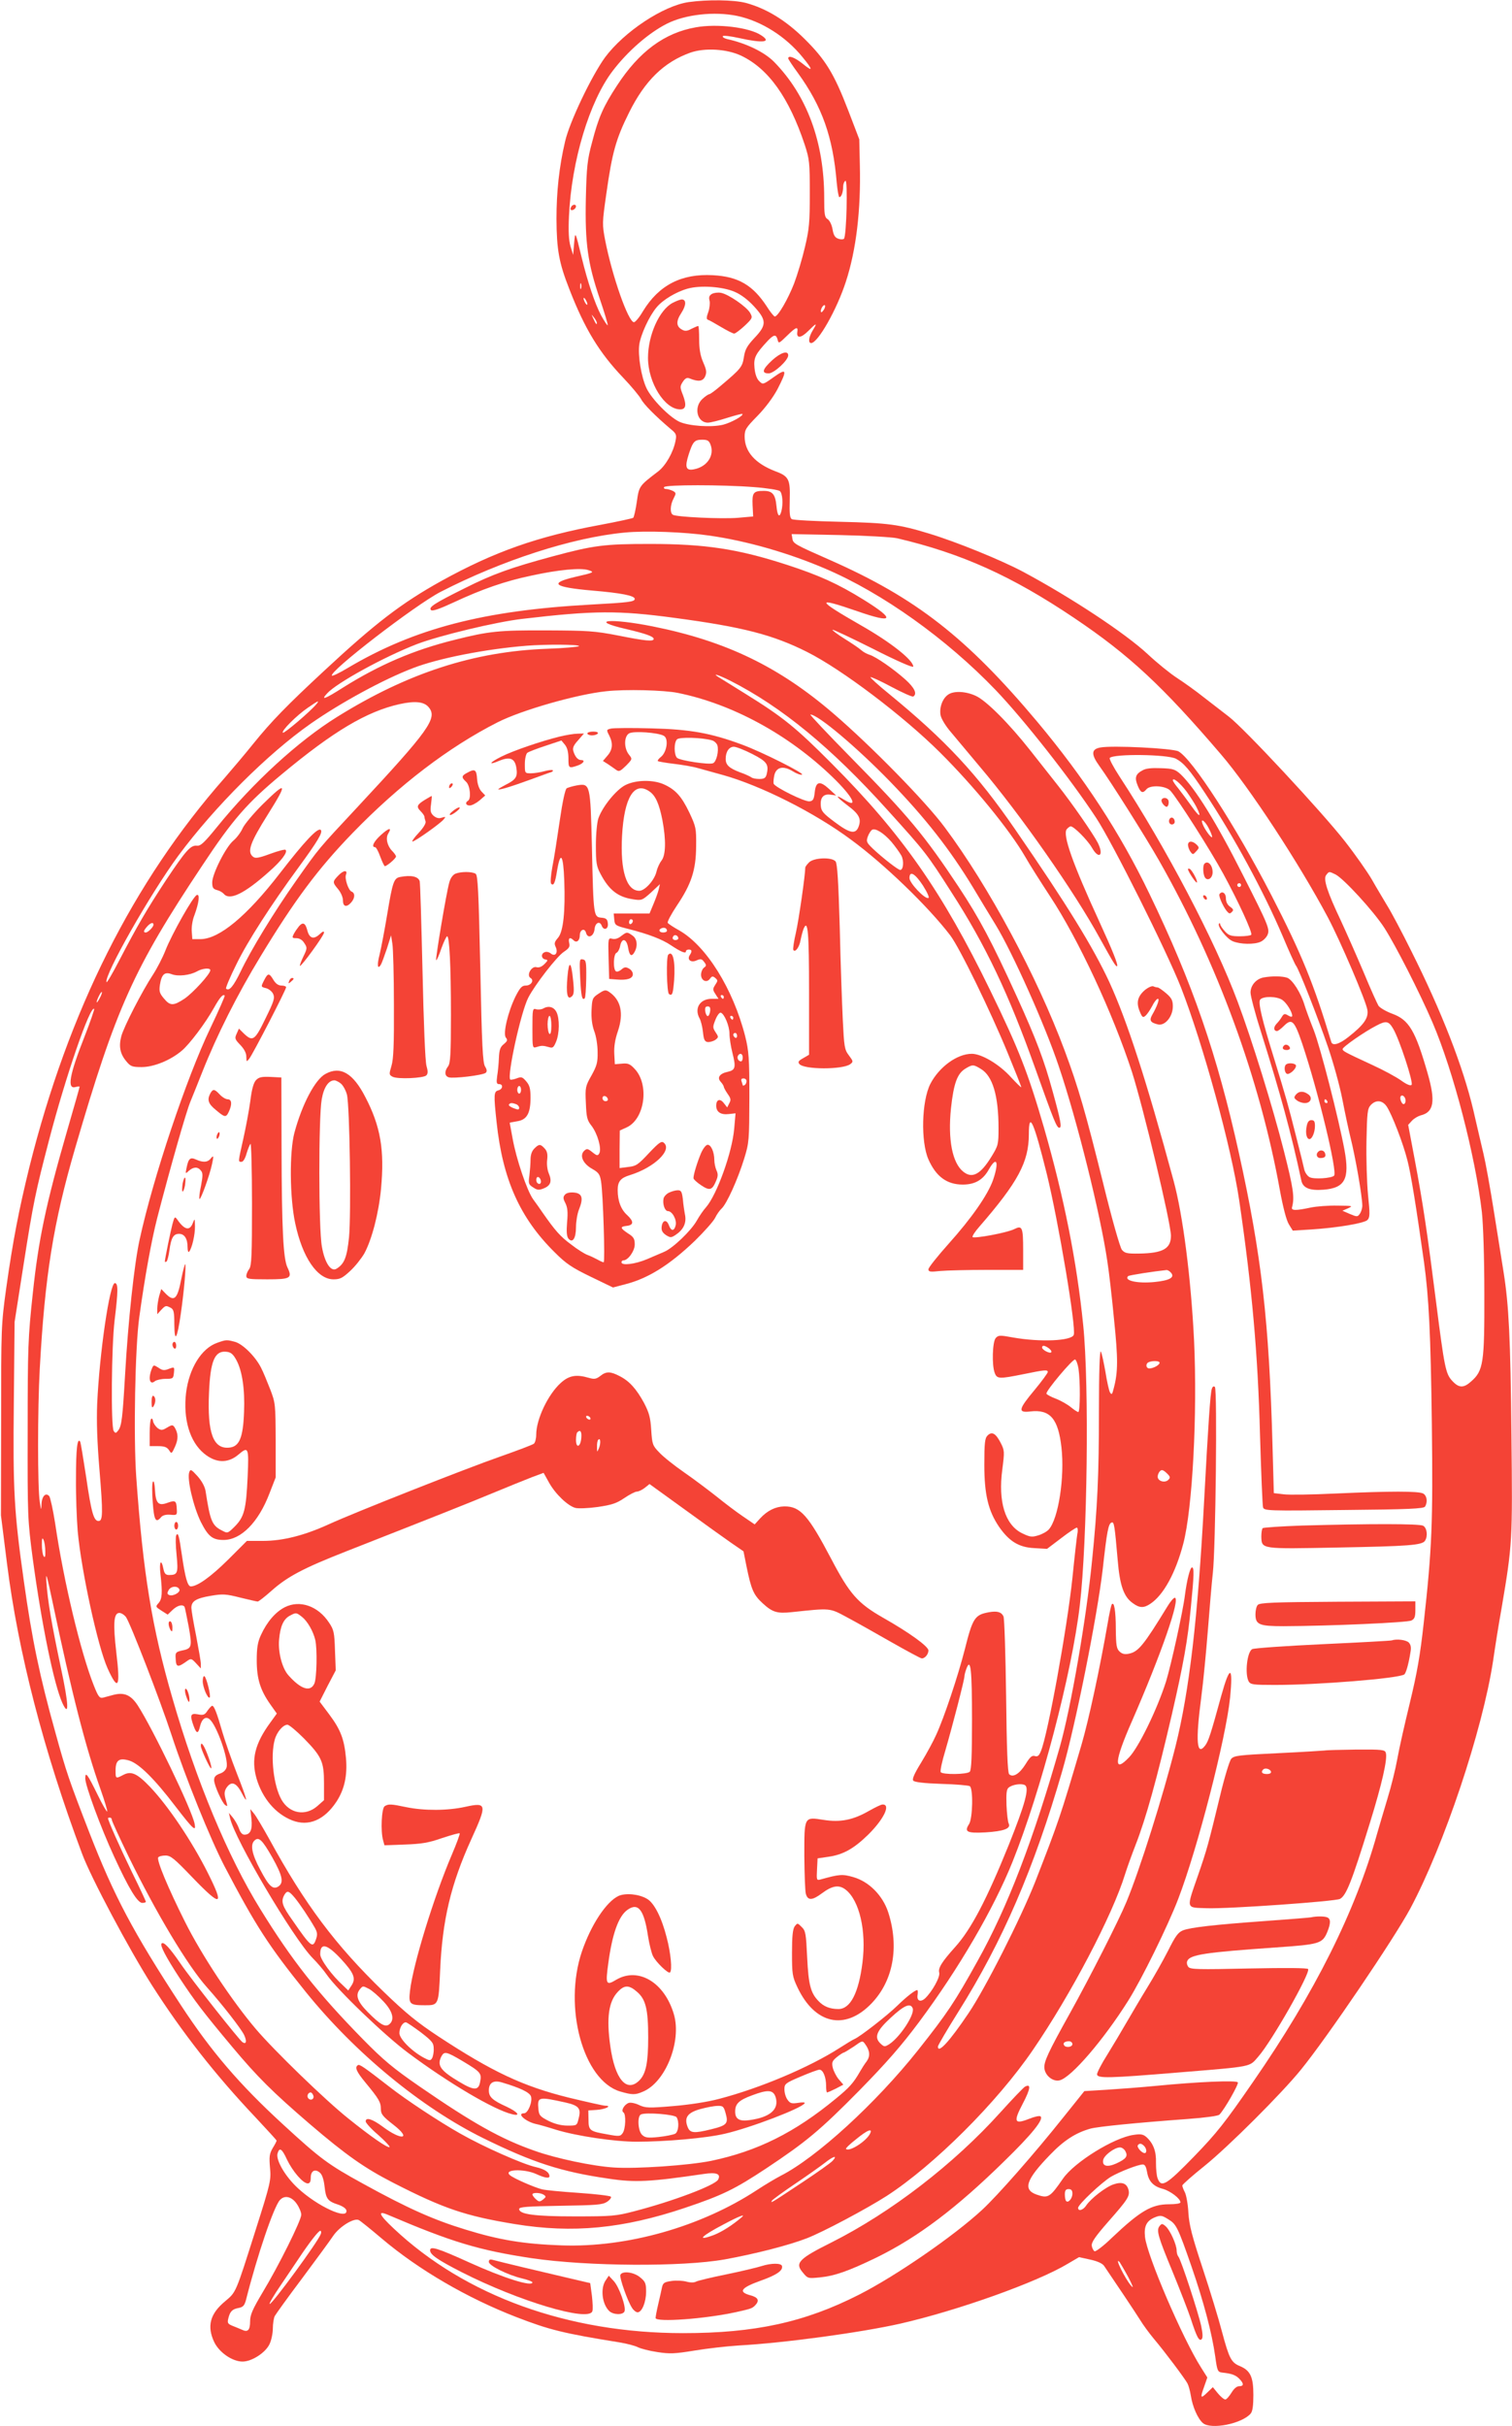 <?xml version="1.0" standalone="no"?>
<!DOCTYPE svg PUBLIC "-//W3C//DTD SVG 20010904//EN"
 "http://www.w3.org/TR/2001/REC-SVG-20010904/DTD/svg10.dtd">
<svg version="1.0" xmlns="http://www.w3.org/2000/svg"
 width="798pt" height="1280pt" viewBox="0 0 798 1280"
 preserveAspectRatio="xMidYMid meet">
<g transform="translate(0,1280) scale(0.1,-0.1)"
fill="#f44336" stroke="none">
<path d="M3635 12789 c-134 -19 -341 -156 -442 -292 -71 -98 -188 -342 -211
-445 -31 -133 -45 -264 -45 -407 1 -163 13 -231 68 -371 82 -211 158 -335 285
-468 43 -45 84 -95 93 -111 14 -28 76 -90 156 -158 30 -24 33 -31 26 -64 -11
-58 -51 -129 -91 -160 -101 -77 -101 -77 -113 -160 -6 -43 -15 -81 -19 -85 -4
-3 -81 -20 -172 -37 -332 -61 -562 -142 -842 -297 -210 -117 -347 -222 -618
-474 -195 -181 -278 -266 -374 -385 -44 -55 -113 -136 -151 -180 -482 -547
-824 -1228 -1030 -2053 -56 -228 -87 -389 -122 -637 -27 -196 -27 -210 -27
-700 l-1 -500 32 -255 c59 -468 193 -988 396 -1530 46 -125 249 -506 368 -693
161 -252 336 -475 548 -699 61 -65 111 -120 111 -122 0 -3 -9 -21 -21 -40 -17
-30 -19 -45 -14 -103 6 -65 4 -78 -74 -323 -109 -344 -104 -332 -163 -382 -80
-66 -97 -132 -57 -216 27 -55 96 -102 149 -102 49 0 122 47 143 93 9 19 17 56
17 82 0 25 5 55 10 65 6 11 70 100 143 197 73 98 148 200 166 227 33 48 107
94 134 83 7 -3 62 -47 122 -98 195 -165 451 -314 712 -415 171 -66 245 -85
544 -133 36 -6 79 -17 95 -25 16 -8 63 -20 104 -26 65 -10 91 -9 195 8 66 11
172 23 235 27 239 13 642 68 851 115 303 69 724 219 886 317 l58 34 59 -13
c37 -8 64 -20 73 -33 58 -85 167 -248 190 -285 15 -25 48 -70 73 -100 59 -70
163 -209 177 -235 6 -11 14 -40 18 -65 9 -58 36 -120 63 -144 42 -37 208 -4
253 50 10 12 14 43 14 98 0 95 -16 129 -71 152 -46 19 -57 41 -94 179 -17 66
-63 217 -102 335 -57 172 -72 231 -76 295 -2 44 -11 92 -18 107 -8 15 -14 31
-14 37 0 5 53 52 118 104 124 100 406 381 508 507 140 172 492 692 577 850
179 335 381 940 437 1306 11 77 31 202 45 279 57 337 58 353 52 912 -5 516
-14 687 -41 858 -8 50 -31 194 -51 320 -20 127 -45 264 -55 305 -10 41 -34
146 -54 232 -54 229 -167 520 -328 841 -49 99 -107 208 -128 241 -20 34 -57
95 -80 136 -24 41 -87 131 -141 200 -121 155 -534 599 -615 660 -32 25 -92 71
-132 102 -40 32 -103 77 -140 101 -37 24 -106 80 -154 125 -119 111 -406 300
-658 435 -114 61 -352 158 -494 201 -160 49 -218 57 -472 63 -133 3 -248 9
-255 14 -11 6 -13 31 -11 102 3 108 -4 124 -77 151 -106 41 -161 103 -161 183
0 36 7 47 68 109 41 42 82 97 105 140 53 103 50 114 -20 64 -56 -40 -57 -40
-76 -21 -13 12 -22 38 -25 70 -5 54 4 72 71 144 32 33 43 34 51 5 5 -22 7 -21
49 20 48 47 60 52 55 20 -5 -35 20 -32 58 6 44 44 49 45 24 4 -22 -36 -26 -68
-9 -68 35 0 135 175 183 323 55 168 80 380 74 617 l-3 135 -57 149 c-76 198
-121 271 -232 381 -100 99 -203 161 -311 190 -64 16 -200 18 -300 4z m256 -73
c127 -27 256 -108 345 -218 56 -68 56 -80 0 -34 -41 33 -76 46 -76 28 0 -4 23
-39 51 -77 128 -177 185 -338 205 -578 4 -42 10 -77 14 -77 11 0 20 27 20 55
0 13 5 27 12 31 13 8 6 -293 -8 -306 -5 -4 -19 -4 -31 1 -17 6 -24 20 -29 49
-4 24 -15 46 -25 53 -17 10 -19 25 -19 112 0 296 -91 541 -264 718 -51 52
-148 99 -249 121 -15 4 -25 10 -22 15 2 5 42 0 87 -10 126 -28 173 -22 115 15
-63 42 -232 62 -344 42 -166 -29 -300 -128 -417 -308 -72 -110 -97 -167 -131
-298 -25 -93 -29 -127 -33 -297 -5 -238 10 -343 74 -531 25 -74 44 -136 41
-138 -2 -2 -18 22 -35 53 -32 61 -69 170 -101 300 -36 148 -35 145 -41 78 l-5
-60 -14 45 c-9 32 -12 79 -8 160 13 290 108 605 230 765 79 104 189 200 285
249 98 50 252 67 373 42z m21 -210 c143 -68 252 -220 335 -469 25 -77 27 -93
27 -257 0 -154 -3 -188 -26 -285 -14 -60 -40 -146 -57 -191 -32 -82 -85 -174
-102 -174 -4 0 -24 24 -42 53 -74 113 -151 158 -285 165 -165 9 -284 -52 -368
-189 -19 -33 -41 -59 -48 -59 -30 0 -115 243 -152 432 -16 84 -16 91 6 245 31
220 51 290 120 429 84 169 184 266 323 316 76 27 193 20 269 -16z m-845 -1228
c-3 -7 -5 -2 -5 12 0 14 2 19 5 13 2 -7 2 -19 0 -25z m811 -18 c33 -14 70 -42
102 -77 67 -73 67 -98 1 -167 -39 -42 -49 -61 -55 -101 -8 -51 -16 -61 -124
-152 -28 -24 -54 -43 -59 -43 -4 0 -21 -11 -36 -25 -47 -44 -28 -125 29 -125
13 0 58 11 101 25 42 13 79 23 81 21 8 -9 -59 -46 -102 -57 -62 -15 -181 -7
-231 16 -54 26 -146 120 -173 177 -28 60 -46 173 -38 230 8 54 53 151 91 196
33 40 103 82 164 99 67 19 185 11 249 -17z m-778 -65 c0 -5 -5 -3 -10 5 -5 8
-10 20 -10 25 0 6 5 3 10 -5 5 -8 10 -19 10 -25z m1250 -26 c-7 -11 -14 -19
-16 -16 -7 7 7 37 17 37 6 0 5 -9 -1 -21z m-1200 -73 c0 -12 -5 -7 -19 24 -11
24 -11 24 3 6 9 -11 16 -24 16 -30z m600 -642 c22 -57 -18 -117 -87 -130 -43
-9 -50 11 -28 79 22 68 31 77 71 77 28 0 36 -5 44 -26z m229 -224 c68 -5 130
-15 137 -21 14 -12 18 -67 8 -106 -10 -38 -21 -26 -26 27 -6 62 -21 80 -67 80
-55 0 -62 -9 -59 -76 l3 -59 -80 -7 c-86 -7 -324 4 -344 16 -16 10 -14 52 4
86 14 27 14 30 -4 40 -11 5 -27 10 -36 10 -9 0 -13 5 -10 10 8 13 308 13 474
0z m-234 -256 c197 -28 419 -92 612 -175 300 -128 638 -369 898 -640 149 -156
394 -467 530 -674 87 -132 371 -700 448 -895 116 -298 266 -843 307 -1122 68
-463 99 -815 110 -1238 6 -201 13 -373 16 -383 6 -18 22 -19 426 -14 343 3
422 7 429 18 15 24 10 58 -10 69 -25 13 -172 13 -461 0 -124 -6 -248 -8 -276
-4 l-51 6 -7 251 c-18 658 -58 1004 -177 1542 -115 520 -245 898 -473 1370
-156 324 -345 612 -590 905 -374 446 -642 655 -1095 855 -186 82 -196 87 -199
114 l-4 23 254 -5 c139 -3 276 -11 303 -17 341 -80 605 -199 935 -421 290
-195 465 -358 773 -718 150 -174 414 -577 565 -861 65 -122 203 -444 209 -490
6 -42 -20 -78 -100 -141 -49 -39 -85 -49 -91 -26 -92 306 -156 463 -315 772
-190 368 -420 723 -492 761 -33 16 -348 32 -412 20 -48 -9 -49 -36 -5 -97 59
-81 243 -373 315 -499 308 -541 532 -1152 638 -1740 17 -92 34 -157 47 -179
l21 -34 96 6 c140 9 281 33 298 50 13 13 14 31 3 134 -6 65 -10 193 -8 284 3
147 5 169 22 188 27 29 61 27 84 -6 28 -41 89 -199 111 -289 18 -71 45 -238
86 -529 26 -186 36 -378 42 -862 6 -518 1 -652 -43 -1047 -19 -172 -35 -263
-73 -420 -27 -111 -57 -243 -66 -295 -9 -51 -32 -145 -52 -210 -19 -64 -44
-147 -55 -186 -114 -409 -328 -838 -655 -1310 -149 -216 -191 -269 -311 -393
-146 -150 -173 -167 -192 -116 -6 14 -9 51 -9 83 2 60 -14 102 -50 135 -17 15
-30 18 -68 12 -103 -14 -313 -144 -373 -231 -69 -100 -78 -105 -139 -84 -74
26 -56 79 71 210 73 76 135 116 213 138 41 11 242 31 515 51 93 7 160 16 166
23 27 28 103 161 97 170 -7 12 -213 3 -428 -18 -82 -8 -202 -17 -266 -21
l-116 -7 -109 -136 c-156 -196 -350 -416 -430 -490 -150 -139 -457 -350 -650
-448 -287 -146 -550 -203 -929 -203 -606 0 -1149 196 -1527 552 -78 73 -88 97
-30 72 338 -144 480 -187 761 -229 295 -43 791 -46 1016 -6 165 30 339 75 432
111 84 32 317 156 423 224 250 162 584 495 772 771 200 292 420 711 486 927
11 35 36 104 55 153 55 140 113 350 192 690 61 265 84 394 100 564 17 172 18
211 6 211 -10 0 -27 -67 -37 -145 -10 -84 -74 -373 -100 -457 -46 -145 -144
-347 -195 -400 -83 -87 -78 -21 14 188 156 357 259 654 227 654 -6 0 -24 -21
-40 -48 -123 -201 -152 -237 -201 -247 -22 -5 -36 -2 -50 11 -16 15 -19 32
-20 118 0 98 -9 150 -22 130 -3 -6 -13 -50 -21 -99 -42 -242 -101 -514 -138
-640 -111 -378 -121 -407 -245 -725 -77 -194 -262 -560 -352 -693 -99 -147
-161 -215 -161 -175 0 6 48 88 107 182 234 372 401 759 549 1271 70 241 185
817 214 1066 22 200 30 241 47 246 13 5 16 -15 32 -199 11 -133 32 -193 79
-226 36 -27 59 -27 93 -4 70 46 134 164 174 317 49 186 75 686 57 1072 -16
328 -59 663 -108 843 -144 532 -246 845 -339 1048 -85 183 -221 405 -498 807
-201 292 -365 468 -665 714 -57 46 -100 86 -98 88 3 3 53 -20 111 -51 58 -31
110 -54 115 -51 22 14 7 46 -42 90 -64 57 -154 119 -188 130 -14 4 -34 15 -45
25 -11 10 -51 37 -88 60 -37 23 -66 45 -63 47 2 3 99 -43 215 -101 124 -63
211 -101 211 -93 0 34 -120 129 -275 217 -239 137 -243 152 -20 75 192 -67
204 -45 31 62 -134 83 -234 128 -403 183 -259 84 -431 110 -723 110 -240 0
-296 -7 -515 -66 -218 -59 -314 -93 -461 -167 -161 -80 -194 -101 -179 -116 7
-7 45 6 118 40 152 71 273 113 412 142 142 31 258 42 300 29 35 -11 31 -13
-70 -36 -140 -33 -114 -54 91 -72 154 -13 224 -27 224 -44 0 -15 -30 -19 -233
-30 -565 -31 -930 -126 -1281 -334 -43 -26 -81 -44 -84 -41 -20 19 438 372
573 442 323 166 695 287 972 313 111 11 317 3 448 -16z m-185 -434 c360 -48
519 -89 700 -180 183 -92 507 -337 701 -530 179 -178 367 -408 449 -549 23
-41 83 -135 132 -210 150 -227 332 -619 432 -926 60 -188 206 -798 206 -865 0
-68 -42 -92 -167 -94 -65 -1 -77 2 -92 20 -10 13 -52 160 -99 352 -93 374
-130 503 -203 699 -146 392 -400 866 -633 1178 -98 133 -389 430 -586 599
-289 249 -570 384 -955 461 -226 45 -344 33 -140 -14 102 -24 145 -39 145 -52
0 -15 -43 -11 -188 18 -124 24 -160 26 -377 27 -251 1 -304 -4 -486 -50 -215
-53 -398 -132 -589 -252 -96 -61 -119 -69 -84 -31 49 55 302 194 473 260 117
45 419 118 560 134 376 44 504 45 801 5z m-504 -149 c-3 -4 -79 -11 -168 -14
-386 -14 -735 -127 -1108 -359 -206 -128 -443 -345 -636 -583 -65 -80 -85 -99
-104 -97 -34 4 -59 -25 -164 -182 -101 -154 -149 -236 -247 -424 -35 -68 -65
-119 -67 -114 -12 38 231 466 379 667 193 260 472 538 699 697 159 111 385
234 540 293 134 52 385 101 600 118 97 8 281 7 276 -2z m797 -182 c272 -138
534 -353 833 -685 198 -219 206 -229 335 -431 181 -280 302 -536 442 -928 102
-286 114 -315 128 -315 14 0 8 35 -36 194 -44 161 -86 273 -188 497 -133 292
-198 414 -307 579 -181 273 -266 375 -569 683 -123 125 -219 227 -214 227 40
0 243 -171 420 -353 187 -193 317 -359 440 -562 33 -55 86 -143 118 -195 88
-144 261 -530 333 -746 97 -286 220 -782 256 -1027 9 -56 25 -196 36 -312 21
-205 21 -274 -2 -360 -8 -33 -11 -36 -20 -21 -5 9 -16 58 -24 109 -9 50 -19
98 -24 106 -6 10 -10 -110 -10 -314 0 -337 -8 -510 -36 -785 -30 -308 -112
-780 -170 -985 -139 -489 -276 -848 -435 -1132 -120 -216 -157 -272 -313 -469
-224 -282 -537 -568 -726 -664 -25 -13 -81 -46 -125 -75 -296 -194 -685 -304
-1030 -292 -200 7 -329 28 -510 84 -167 51 -304 112 -538 241 -186 102 -226
132 -423 313 -232 213 -379 385 -539 629 -253 387 -353 576 -483 910 -108 279
-121 316 -180 530 -82 293 -124 495 -166 797 -52 367 -58 482 -53 943 l4 425
47 300 c52 332 63 384 135 660 86 331 217 712 238 692 2 -3 -20 -67 -50 -144
-81 -205 -95 -283 -47 -268 11 3 20 4 20 1 0 -4 -30 -109 -66 -233 -111 -384
-151 -573 -181 -858 -25 -231 -27 -286 -27 -720 -1 -461 0 -474 27 -680 47
-346 111 -659 156 -760 37 -80 34 -8 -8 187 -50 237 -69 351 -76 448 -4 63 1
46 34 -110 100 -476 174 -763 251 -979 22 -62 38 -116 36 -119 -3 -2 -26 37
-51 89 -53 108 -65 125 -65 86 0 -38 81 -258 152 -412 78 -170 124 -245 149
-245 10 0 19 3 19 6 0 3 -33 74 -74 157 -62 128 -126 271 -126 284 0 2 5 3 10
3 6 0 10 -5 10 -11 0 -7 40 -93 88 -193 145 -297 312 -577 414 -691 83 -93
179 -217 196 -251 16 -34 12 -52 -8 -39 -17 11 -268 328 -328 416 -57 83 -88
116 -99 105 -10 -9 21 -69 94 -181 81 -123 125 -181 279 -365 133 -159 214
-239 407 -405 194 -166 291 -234 443 -312 266 -136 380 -175 644 -218 302 -49
568 -24 895 86 199 67 264 99 430 209 209 139 282 199 491 411 143 146 221
235 315 361 209 281 392 594 493 845 150 374 313 995 355 1353 40 340 50 1163
18 1478 -34 337 -101 673 -207 1042 -84 289 -132 413 -284 725 -253 520 -466
825 -836 1196 -190 191 -257 245 -455 368 -71 44 -137 85 -145 90 -34 22 5 9
63 -20z m-275 -65 c286 -58 583 -219 815 -443 107 -103 142 -170 63 -121 -54
33 -43 16 19 -31 60 -45 72 -70 56 -112 -16 -40 -46 -34 -126 26 -59 44 -71
57 -73 85 -4 44 14 65 52 59 l29 -4 -37 34 c-49 45 -70 41 -76 -17 -4 -37 -9
-46 -27 -48 -25 -4 -182 74 -190 93 -2 7 0 28 4 46 11 43 48 50 98 19 19 -12
41 -20 48 -17 16 5 -210 119 -316 158 -164 61 -274 81 -479 86 -103 3 -199 2
-213 -1 -25 -6 -25 -7 -10 -36 21 -41 19 -75 -9 -107 l-24 -28 27 -17 c14 -10
34 -23 43 -30 15 -11 22 -7 52 22 34 35 34 35 15 59 -27 34 -26 97 2 112 25
13 151 4 182 -13 27 -14 17 -85 -14 -111 -12 -9 -20 -20 -17 -23 3 -2 41 -9
84 -14 44 -5 102 -15 129 -23 28 -8 86 -24 130 -36 201 -56 485 -199 676 -341
175 -128 408 -353 524 -505 49 -64 212 -398 304 -622 39 -95 71 -175 71 -179
0 -4 -24 20 -54 52 -61 68 -155 124 -207 124 -78 0 -173 -70 -219 -159 -46
-91 -51 -305 -10 -398 40 -91 98 -133 181 -133 64 0 107 24 138 80 42 74 55
40 22 -56 -28 -79 -113 -201 -235 -337 -58 -65 -106 -125 -106 -134 0 -13 9
-15 61 -9 34 3 147 6 250 6 l189 0 0 103 c0 123 -5 133 -47 112 -37 -19 -210
-51 -220 -42 -3 4 12 28 35 54 205 236 262 342 262 489 0 125 26 67 95 -211
61 -249 156 -812 142 -848 -12 -32 -177 -39 -319 -14 -71 13 -79 13 -93 -3
-17 -19 -21 -143 -5 -184 12 -32 24 -32 153 -6 112 23 127 24 127 11 0 -5 -31
-48 -70 -95 -86 -103 -89 -121 -22 -113 104 12 147 -38 164 -189 18 -157 -16
-378 -67 -434 -10 -11 -35 -25 -56 -31 -33 -10 -43 -9 -86 12 -88 44 -126 166
-103 336 12 95 12 100 -9 141 -26 50 -46 61 -69 38 -14 -14 -17 -39 -17 -154
0 -158 21 -244 78 -328 53 -76 104 -108 185 -112 l68 -4 74 56 c40 31 78 56
83 56 5 0 7 -15 3 -32 -3 -18 -15 -123 -26 -233 -28 -266 -130 -827 -166 -913
-10 -26 -18 -32 -33 -27 -15 4 -25 -5 -49 -44 -32 -51 -66 -71 -86 -52 -8 9
-13 131 -16 414 -3 221 -9 410 -14 419 -11 23 -33 29 -75 22 -77 -14 -87 -29
-130 -200 -35 -137 -108 -356 -150 -447 -15 -34 -51 -100 -79 -146 -37 -60
-49 -88 -42 -96 7 -8 57 -14 148 -17 76 -2 143 -8 150 -12 19 -11 16 -171 -4
-201 -26 -40 -11 -48 86 -43 97 6 136 20 124 46 -5 9 -10 53 -12 98 -2 60 0
83 11 92 20 17 69 24 87 13 23 -16 0 -100 -86 -315 -116 -287 -198 -445 -284
-540 -69 -77 -90 -110 -83 -134 6 -23 -39 -103 -76 -137 -25 -21 -44 -10 -38
21 2 13 1 24 -2 24 -12 0 -58 -36 -106 -83 -53 -52 -199 -165 -225 -175 -8 -3
-44 -25 -80 -48 -159 -102 -420 -212 -635 -268 -59 -16 -158 -31 -242 -38
-130 -11 -146 -10 -179 5 -20 10 -45 15 -55 12 -24 -8 -43 -41 -29 -50 15 -9
12 -88 -4 -110 -12 -17 -18 -18 -82 -6 -92 16 -98 20 -98 78 l-1 48 45 3 c45
3 83 22 44 22 -10 0 -98 20 -194 43 -241 60 -402 136 -687 323 -112 74 -172
123 -289 236 -254 246 -414 459 -603 805 -34 61 -70 122 -81 135 l-19 23 6
-52 c6 -57 -6 -83 -37 -83 -12 0 -22 12 -29 33 -6 17 -21 43 -32 57 l-21 25 6
-27 c24 -111 333 -634 436 -739 25 -25 58 -64 74 -87 54 -79 309 -324 431
-414 212 -158 452 -300 548 -323 48 -12 30 12 -30 40 -73 33 -93 51 -93 85 0
41 24 56 68 43 95 -28 146 -52 154 -73 10 -27 -15 -90 -36 -90 -41 0 7 -43 60
-56 16 -3 65 -17 109 -31 108 -33 309 -63 425 -63 152 0 368 19 465 42 135 31
405 134 422 161 3 5 -12 6 -35 2 -34 -5 -42 -3 -56 17 -9 12 -16 36 -16 54 0
29 4 33 84 67 47 20 92 37 101 37 19 0 35 -39 35 -86 0 -19 2 -34 5 -34 3 0
24 9 46 20 l40 21 -25 29 c-13 16 -27 44 -31 61 -6 27 -3 35 21 55 16 13 32
23 36 24 4 0 28 15 54 32 45 32 46 33 60 13 25 -34 28 -63 8 -91 -11 -14 -26
-38 -34 -52 -36 -63 -57 -86 -129 -145 -217 -179 -414 -277 -658 -328 -119
-24 -396 -43 -514 -35 -111 7 -305 48 -417 88 -177 62 -324 144 -607 339 -142
98 -192 140 -301 251 -238 243 -373 414 -540 685 -171 276 -338 676 -464 1113
-108 372 -155 660 -191 1168 -15 212 -6 686 16 842 29 211 64 404 95 525 68
262 152 558 175 613 13 31 41 102 63 157 77 194 184 407 307 609 180 297 304
463 485 650 247 255 508 454 766 585 126 64 419 148 574 164 99 11 306 6 378
-9z m-1908 -59 c-31 -38 -171 -157 -177 -151 -10 9 73 92 132 132 55 38 63 41
45 19z m593 -17 c47 -57 2 -120 -378 -528 -209 -224 -199 -212 -321 -385 -118
-167 -241 -369 -295 -483 -37 -76 -60 -104 -76 -88 -3 3 21 61 55 129 59 121
182 312 328 511 101 138 129 185 117 197 -15 15 -85 -59 -217 -230 -174 -225
-318 -344 -416 -346 l-45 0 -3 41 c-2 22 4 61 14 85 24 65 30 113 13 107 -19
-6 -132 -206 -166 -293 -15 -38 -45 -96 -66 -128 -56 -85 -154 -275 -167 -325
-14 -54 -6 -93 27 -132 22 -27 31 -30 81 -30 64 0 152 36 211 86 41 34 126
147 170 226 32 57 48 75 57 65 2 -2 -32 -80 -76 -172 -126 -263 -302 -788
-373 -1115 -28 -125 -61 -432 -77 -715 -13 -225 -18 -269 -36 -292 -12 -16
-15 -16 -24 -3 -15 23 -12 445 5 585 19 155 19 195 1 195 -27 0 -81 -369 -93
-635 -4 -97 0 -205 12 -350 19 -230 18 -270 -5 -270 -25 0 -38 44 -65 230 -15
98 -29 184 -32 189 -15 23 -22 -40 -22 -194 -1 -91 4 -216 9 -278 19 -209 106
-610 158 -725 56 -123 68 -101 46 83 -18 155 -14 210 16 210 10 0 26 -10 35
-22 24 -35 180 -438 240 -621 75 -229 205 -549 279 -692 166 -317 235 -423
430 -665 261 -323 610 -610 936 -771 262 -129 413 -178 663 -214 138 -21 217
-17 502 25 67 10 91 0 75 -30 -16 -30 -238 -114 -443 -167 -95 -25 -117 -27
-312 -27 -214 0 -295 11 -295 39 0 11 41 14 218 17 191 3 221 5 246 21 16 11
24 23 20 27 -5 5 -81 14 -169 20 -88 6 -176 14 -195 19 -40 10 -148 57 -168
74 -38 31 71 36 137 7 45 -21 71 -25 71 -12 -1 21 -24 37 -72 48 -68 15 -276
107 -399 177 -110 62 -286 178 -374 247 -133 103 -157 120 -166 114 -18 -11
-8 -34 39 -91 71 -86 82 -104 82 -139 0 -28 9 -40 67 -85 98 -76 43 -85 -58
-9 -54 40 -89 51 -89 27 0 -7 29 -40 66 -71 36 -32 63 -61 60 -64 -8 -8 -99
55 -217 150 -123 98 -392 359 -489 473 -128 151 -286 390 -374 566 -90 180
-150 324 -141 339 4 6 21 10 38 10 28 0 46 -15 142 -115 154 -160 171 -154 81
25 -83 165 -207 350 -304 452 -68 71 -99 85 -140 64 -42 -22 -42 -21 -42 23 0
54 19 68 72 52 52 -16 133 -96 245 -243 94 -122 109 -135 100 -90 -15 75 -221
502 -300 624 -36 55 -71 70 -127 56 -19 -5 -44 -12 -56 -15 -18 -4 -25 4 -48
62 -69 172 -160 551 -205 858 -11 70 -25 134 -31 143 -19 22 -40 -1 -41 -45
-2 -32 -2 -31 -9 14 -12 73 -12 492 0 705 27 488 71 765 186 1160 217 744 308
947 670 1491 162 245 238 332 420 483 274 228 449 332 623 371 82 18 130 13
154 -17z m1494 -174 c12 -3 25 -15 29 -26 9 -30 -5 -88 -23 -95 -22 -9 -172
14 -189 28 -17 14 -18 81 -1 98 12 13 131 10 184 -5z m213 -72 c78 -40 89 -55
76 -108 -5 -19 -13 -24 -39 -24 -18 0 -37 4 -42 9 -6 4 -32 17 -59 26 -58 22
-76 39 -76 71 0 38 18 64 43 64 12 0 56 -17 97 -38z m2236 -25 c41 -22 72 -57
151 -177 155 -233 313 -525 413 -760 33 -79 65 -149 70 -155 15 -18 115 -272
168 -427 28 -81 63 -207 77 -280 14 -73 33 -160 41 -193 28 -111 63 -313 64
-366 0 -14 -6 -33 -13 -43 -12 -17 -15 -17 -53 -1 l-39 17 30 13 c28 13 24 13
-56 14 -48 1 -111 -4 -140 -10 -80 -17 -105 -17 -100 1 14 52 8 97 -43 298
-59 232 -168 584 -244 787 -120 322 -378 813 -624 1189 -32 49 -55 93 -51 97
23 23 304 19 349 -4z m-1501 -439 c20 -24 43 -56 52 -72 15 -28 11 -76 -6 -76
-11 0 -92 63 -144 112 -34 33 -36 38 -27 64 6 16 16 32 23 36 17 10 61 -17
102 -64z m2344 -172 c44 -23 200 -193 257 -281 59 -92 185 -338 255 -501 110
-257 225 -701 260 -999 7 -66 13 -239 13 -430 1 -368 -5 -407 -70 -464 -40
-36 -65 -35 -101 5 -33 36 -40 71 -83 409 -47 371 -69 521 -114 760 l-34 180
20 22 c11 12 32 24 46 28 70 17 79 74 37 221 -65 227 -99 283 -186 315 -33 12
-67 32 -74 43 -7 12 -43 91 -78 176 -36 85 -90 207 -120 272 -73 154 -95 222
-77 242 15 19 14 19 49 2z m-2178 -58 c24 -38 35 -64 29 -66 -19 -7 -100 79
-100 105 0 41 29 25 71 -39z m-4061 -207 c0 -12 -29 -41 -41 -41 -14 0 -11 11
8 32 17 19 33 24 33 9z m300 -240 c0 -20 -92 -120 -136 -150 -59 -39 -76 -39
-109 1 -23 27 -26 38 -21 72 9 56 25 70 62 56 33 -13 97 -6 134 15 28 16 70
20 70 6z m-584 -148 c-8 -15 -15 -25 -16 -21 0 12 23 58 27 54 3 -2 -2 -17
-11 -33z m6827 -161 c33 -56 108 -285 97 -296 -6 -6 -26 2 -55 23 -25 18 -93
55 -152 82 -149 69 -156 73 -157 84 0 11 116 92 179 124 51 27 64 24 88 -17z
m-2176 -212 c62 -37 93 -141 93 -313 0 -85 -2 -92 -37 -149 -58 -95 -102 -118
-149 -80 -58 46 -82 170 -65 334 14 131 33 183 75 209 39 24 44 23 83 -1z
m2239 -155 c8 -21 -6 -41 -17 -24 -12 19 -11 39 1 39 6 0 13 -7 16 -15z
m-1235 -921 c20 -24 -8 -40 -87 -48 -90 -9 -164 7 -140 31 4 5 142 26 202 32
6 1 18 -6 25 -15z m-645 -398 c10 -8 16 -17 12 -21 -8 -8 -48 13 -48 25 0 14
13 12 36 -4z m156 -107 c10 -67 9 -229 -1 -229 -5 0 -23 12 -40 26 -17 14 -52
34 -78 44 -26 10 -49 22 -50 27 -5 13 139 184 151 180 6 -2 14 -24 18 -48z
m428 31 c0 -12 -33 -30 -54 -30 -19 0 -21 26 -3 33 21 9 57 7 57 -3z m46 -618
c-18 -18 -56 -7 -56 17 0 9 5 22 12 29 9 9 17 7 35 -10 20 -19 21 -24 9 -36z
m-5927 -377 c1 -29 -2 -36 -9 -25 -5 8 -9 35 -9 60 0 34 2 40 9 25 5 -11 9
-38 9 -60z m4891 -886 c0 -193 -3 -268 -12 -277 -15 -15 -144 -16 -153 -2 -4
6 7 57 24 113 38 131 101 374 101 392 0 8 5 26 11 42 22 58 29 -6 29 -268z
m-3693 -729 c55 -98 62 -134 31 -154 -28 -17 -49 2 -95 90 -43 80 -53 130 -31
152 23 23 41 7 95 -88z m118 -212 c28 -34 78 -109 107 -160 13 -23 14 -36 6
-59 -17 -50 -26 -43 -125 100 -54 76 -61 98 -43 132 15 26 24 24 55 -13z m244
-323 c69 -75 81 -103 56 -141 l-17 -26 -25 24 c-62 56 -123 140 -123 167 0 63
35 55 109 -24z m149 -159 c15 -8 49 -37 75 -65 50 -53 61 -97 32 -121 -21 -18
-49 -2 -115 65 -54 55 -66 89 -40 120 15 18 15 18 48 1z m2869 -102 c12 -32
-66 -151 -123 -189 -24 -15 -27 -15 -45 1 -37 34 -25 67 52 138 71 66 104 80
116 50z m-2597 -126 c62 -48 69 -57 69 -88 1 -19 -4 -42 -9 -50 -8 -13 -13
-13 -43 3 -65 35 -129 100 -129 130 0 28 17 57 34 57 5 0 40 -24 78 -52z m222
-153 c95 -57 101 -64 92 -109 -8 -47 -32 -47 -110 0 -101 60 -119 87 -94 135
15 27 26 25 112 -26z m1651 -188 c21 -65 -27 -108 -137 -123 -54 -8 -76 6 -76
45 0 41 19 60 90 86 82 31 110 29 123 -8z m-2440 8 c8 -18 -11 -31 -25 -17
-11 11 -3 32 12 32 4 0 10 -7 13 -15z m1331 -38 c71 -16 84 -31 70 -84 -9 -38
-9 -38 -59 -38 -33 0 -68 9 -100 25 -43 22 -50 29 -53 58 -7 70 -3 71 142 39z
m846 -58 c15 -53 6 -63 -75 -83 -93 -23 -113 -21 -126 12 -19 49 -1 75 66 94
33 9 74 17 92 17 29 1 33 -3 43 -40z m-259 -20 c15 -25 10 -78 -8 -87 -10 -5
-49 -13 -86 -17 -58 -6 -72 -4 -88 11 -22 20 -27 99 -6 108 26 12 178 0 188
-15z m1020 -88 c-22 -41 -110 -96 -126 -79 -3 3 21 26 53 51 61 50 90 61 73
28z m1447 -63 c14 -14 16 -38 3 -38 -15 0 -42 31 -36 41 8 12 19 11 33 -3z
m-98 -29 c14 -26 3 -40 -49 -64 -47 -21 -74 -14 -69 17 3 25 60 68 89 68 10 0
23 -9 29 -21z m-4425 -44 c30 -62 84 -125 109 -125 11 0 16 9 16 30 0 37 23
49 49 26 12 -11 20 -37 24 -73 7 -64 16 -77 72 -95 23 -8 41 -20 43 -30 10
-54 -153 21 -257 118 -66 61 -117 149 -106 183 10 33 23 25 50 -34z m2879 -6
c-10 -11 -82 -62 -159 -113 -166 -110 -170 -113 -161 -97 4 6 60 47 124 90 64
43 134 93 156 110 44 35 69 42 40 10z m1660 -59 c8 -49 33 -76 84 -89 39 -11
92 -51 92 -71 0 -6 -25 -10 -60 -10 -92 0 -151 -34 -303 -178 -42 -41 -83 -72
-90 -70 -6 3 -13 16 -15 29 -2 19 18 48 87 127 103 117 115 135 107 168 -9 35
-35 44 -79 29 -42 -14 -120 -75 -144 -111 -16 -25 -43 -33 -43 -13 0 18 124
134 173 164 49 28 142 64 168 65 12 0 18 -12 23 -40z m-394 -114 c0 -25 -22
-51 -33 -39 -4 3 -7 19 -7 35 0 21 5 28 20 28 14 0 20 -7 20 -24z m-2790 -6
c13 -9 12 -12 -4 -25 -17 -13 -22 -13 -38 2 -10 9 -18 20 -18 25 0 11 42 10
60 -2z m-1303 -49 c13 -19 23 -44 23 -56 0 -30 -120 -271 -204 -410 -53 -89
-66 -118 -66 -152 0 -47 -12 -60 -43 -45 -12 5 -35 15 -51 21 -24 10 -27 15
-21 39 9 37 21 49 55 55 24 5 31 13 40 49 58 229 145 485 177 520 25 28 63 19
90 -21z m2348 -69 c-49 -42 -104 -77 -147 -94 -97 -36 -68 -6 55 58 77 41 114
55 92 36z m2252 -12 c41 -25 49 -40 122 -250 65 -189 107 -348 125 -475 10
-74 13 -80 36 -83 50 -5 71 -13 90 -32 26 -26 25 -40 0 -40 -13 0 -28 -13 -41
-35 -12 -19 -26 -35 -32 -35 -7 0 -24 14 -39 32 l-27 33 -30 -29 c-35 -34 -38
-29 -15 34 l16 46 -34 54 c-96 151 -285 590 -295 688 -6 56 8 85 52 103 30 12
37 11 72 -11z m-4474 -77 c-14 -40 -262 -378 -270 -369 -3 3 23 47 58 98 34
51 76 113 93 138 59 89 107 150 116 150 5 0 7 -8 3 -17z m4262 -228 c24 -47
30 -62 15 -45 -32 36 -92 158 -61 125 4 -6 25 -41 46 -80z"/>
<path d="M3015 11709 c-4 -6 -5 -13 -2 -16 7 -7 27 6 27 18 0 12 -17 12 -25
-2z"/>
<path d="M3757 11249 c-14 -8 -17 -18 -12 -36 3 -13 0 -41 -7 -60 -10 -27 -10
-37 -2 -40 7 -2 37 -19 69 -38 32 -19 63 -35 70 -35 6 0 31 19 55 41 42 40 43
43 29 68 -19 33 -115 99 -154 106 -16 3 -38 0 -48 -6z"/>
<path d="M3550 11202 c-70 -37 -130 -170 -130 -290 0 -131 88 -272 170 -272
30 0 34 23 15 74 -17 43 -17 47 -1 72 12 18 22 23 34 18 46 -19 71 -17 83 9
10 22 8 35 -10 76 -15 35 -21 70 -21 120 0 39 -2 71 -5 71 -4 0 -19 -7 -36
-15 -21 -12 -34 -13 -48 -5 -33 17 -34 45 -5 89 26 40 27 71 2 71 -7 0 -29 -8
-48 -18z"/>
<path d="M5004 9135 c-30 -20 -47 -69 -40 -108 3 -18 27 -58 54 -89 26 -31 95
-114 154 -184 214 -252 500 -661 634 -907 70 -126 84 -150 90 -144 6 6 -24 82
-92 230 -144 313 -197 464 -174 492 7 8 16 15 21 15 17 0 89 -73 111 -111 37
-66 66 -44 32 24 -24 47 -137 210 -210 302 -35 44 -100 127 -146 185 -111 141
-234 265 -289 289 -52 24 -116 27 -145 6z"/>
<path d="M6042 7576 c-38 -33 -46 -66 -27 -112 13 -32 17 -35 31 -23 8 7 24
30 35 51 22 44 44 53 28 11 -5 -14 -17 -39 -26 -54 -19 -32 -13 -44 28 -54 37
-9 79 41 79 95 0 31 -6 44 -35 69 -20 17 -40 31 -45 31 -4 0 -15 2 -23 6 -8 3
-28 -6 -45 -20z"/>
<path d="M6396 5473 c-8 -20 -19 -183 -41 -593 -33 -616 -78 -1003 -151 -1294
-66 -263 -188 -650 -259 -821 -40 -97 -194 -400 -297 -585 -117 -210 -139
-258 -136 -292 4 -40 46 -73 81 -64 61 15 232 214 362 421 70 111 209 394 263
535 103 268 252 848 274 1062 17 172 -1 175 -47 9 -55 -201 -67 -237 -84 -260
-45 -60 -52 20 -21 254 11 83 26 242 35 355 9 113 20 248 26 300 15 128 24
969 11 982 -6 6 -12 3 -16 -9z m-736 -3458 c0 -16 -35 -21 -44 -6 -8 12 4 21
26 21 10 0 18 -7 18 -15z"/>
<path d="M6873 4751 c-111 -4 -205 -10 -209 -14 -4 -4 -7 -24 -7 -44 2 -67 -5
-66 403 -58 373 7 446 12 461 36 16 25 10 68 -10 79 -21 11 -278 11 -638 1z"/>
<path d="M6638 4332 c-7 -7 -12 -30 -12 -49 0 -55 20 -63 148 -63 248 1 655
19 675 30 17 8 21 20 21 56 l0 45 -410 -2 c-341 -2 -412 -5 -422 -17z"/>
<path d="M7345 4145 c-5 -2 -170 -11 -365 -20 -195 -9 -362 -21 -371 -26 -27
-14 -40 -130 -19 -170 10 -17 22 -19 139 -19 228 0 647 34 682 55 9 6 23 53
33 117 5 26 2 40 -9 52 -15 14 -64 20 -90 11z"/>
<path d="M6990 3564 c-8 -1 -118 -8 -245 -14 -209 -10 -232 -13 -247 -30 -9
-11 -35 -96 -57 -188 -64 -264 -71 -290 -117 -423 -64 -186 -68 -173 46 -177
113 -4 677 36 702 49 33 18 61 87 158 401 64 207 94 339 84 370 -5 16 -18 18
-157 17 -84 -1 -159 -3 -167 -5z m-282 -111 c2 -8 -6 -13 -22 -13 -25 0 -33
10 -19 24 10 10 36 3 41 -11z"/>
<path d="M6920 2684 c-8 -2 -114 -10 -235 -19 -277 -20 -401 -34 -442 -50 -26
-11 -40 -31 -78 -107 -26 -51 -75 -138 -109 -193 -34 -55 -83 -139 -110 -185
-27 -47 -73 -124 -102 -171 -30 -47 -54 -94 -54 -103 0 -23 63 -21 426 9 402
33 376 28 425 84 70 79 276 441 263 462 -4 6 -114 7 -312 3 -269 -6 -309 -5
-320 8 -7 9 -10 22 -6 31 13 34 95 46 468 72 230 16 245 20 271 81 19 47 19
70 -1 78 -16 6 -57 6 -84 0z"/>
<path d="M5409 1790 c-8 -5 -67 -66 -129 -135 -246 -273 -577 -528 -891 -686
-174 -87 -195 -109 -152 -159 26 -32 28 -32 89 -26 81 8 153 34 300 105 218
107 420 259 674 508 147 143 212 224 191 237 -5 4 -32 -2 -59 -13 -79 -31 -85
-17 -34 80 41 78 45 108 11 89z"/>
<path d="M2270 927 c0 -23 39 -50 168 -116 301 -153 667 -262 688 -206 4 9 2
46 -2 82 l-9 67 -120 28 c-129 30 -356 84 -392 94 -17 5 -23 2 -23 -10 0 -20
101 -70 178 -88 29 -7 52 -16 52 -20 0 -25 -152 23 -329 103 -172 78 -211 90
-211 66z"/>
<path d="M4020 844 c-25 -8 -109 -28 -187 -44 -79 -16 -150 -33 -159 -38 -11
-6 -30 -6 -52 0 -19 5 -55 7 -79 3 -36 -5 -44 -10 -49 -33 -3 -15 -12 -55 -20
-89 -8 -34 -14 -67 -14 -73 0 -24 262 -5 425 31 76 17 84 19 100 35 25 26 17
43 -26 54 -64 18 -49 39 56 77 85 30 119 54 112 78 -5 15 -57 15 -107 -1z"/>
<path d="M3274 797 c-5 -15 38 -138 62 -174 8 -13 21 -23 29 -23 23 0 45 54
45 109 0 43 -4 53 -31 75 -34 29 -96 36 -105 13z"/>
<path d="M3197 769 c-29 -41 -20 -125 18 -162 21 -21 74 -22 81 -2 9 23 -27
126 -56 159 l-27 29 -16 -24z"/>
<path d="M3100 8930 c0 -5 11 -10 24 -10 14 0 28 5 31 10 4 6 -7 10 -24 10
-17 0 -31 -4 -31 -10z"/>
<path d="M2955 8914 c-95 -23 -245 -74 -309 -106 -64 -32 -72 -48 -11 -22 56
23 82 13 90 -36 8 -48 -1 -63 -57 -91 -21 -11 -38 -21 -38 -23 0 -7 69 14 170
51 52 19 101 37 109 39 8 3 11 7 8 10 -3 3 -22 1 -44 -5 -21 -6 -53 -11 -70
-11 -33 0 -33 0 -33 49 0 27 6 53 13 59 6 5 50 22 96 37 l84 28 19 -23 c12
-15 18 -39 18 -71 0 -53 2 -54 49 -38 31 11 42 29 17 29 -16 0 -31 17 -40 47
-5 16 1 31 25 57 l31 36 -33 -1 c-19 0 -61 -7 -94 -15z"/>
<path d="M2468 8724 c-33 -17 -34 -25 -8 -49 21 -19 28 -89 10 -100 -17 -10
-11 -25 9 -25 11 0 34 12 51 26 l31 27 -20 21 c-12 13 -21 38 -23 65 -3 51
-12 56 -50 35z"/>
<path d="M3301 8658 c-48 -24 -121 -113 -143 -176 -7 -21 -13 -82 -13 -142 0
-91 3 -111 24 -150 45 -86 92 -123 173 -135 45 -7 48 -5 94 36 l47 44 -7 -30
c-4 -16 -17 -51 -28 -77 l-20 -48 -95 0 -94 0 3 -32 c3 -30 6 -32 73 -49 107
-27 180 -55 227 -87 51 -34 78 -45 78 -32 0 6 7 10 15 10 17 0 19 -9 5 -30
-15 -24 7 -41 37 -27 21 9 27 8 39 -8 13 -17 13 -21 -1 -31 -8 -6 -15 -23 -15
-37 0 -31 30 -45 47 -21 10 14 15 15 28 4 14 -12 14 -15 0 -36 -14 -22 -14
-26 1 -49 l16 -25 -36 0 c-62 0 -93 -50 -64 -103 7 -12 15 -44 18 -72 4 -40 9
-51 25 -53 11 -1 29 4 40 11 18 14 18 16 2 40 -16 25 -16 29 -1 67 9 23 22 39
28 37 19 -6 46 -70 46 -111 0 -22 7 -68 16 -103 19 -75 15 -89 -25 -98 -43 -9
-58 -31 -37 -53 9 -10 16 -22 16 -26 0 -4 9 -21 20 -37 17 -24 19 -32 9 -50
l-11 -22 -18 23 c-20 26 -40 19 -40 -14 0 -33 24 -49 66 -44 l36 4 -7 -80
c-10 -125 -92 -351 -149 -416 -13 -14 -35 -46 -49 -71 -30 -53 -126 -145 -172
-164 -16 -7 -58 -25 -91 -39 -62 -26 -134 -35 -134 -16 0 6 5 10 10 10 25 0
60 50 60 84 0 30 -6 40 -35 58 -42 28 -44 36 -8 40 38 4 39 23 4 56 -34 30
-51 76 -51 133 0 45 15 64 65 79 129 40 225 133 178 171 -12 10 -25 1 -78 -55
-57 -61 -68 -69 -109 -73 l-46 -6 0 99 1 99 37 17 c95 44 120 225 42 308 -25
27 -36 31 -67 28 l-38 -3 -3 55 c-2 36 4 76 19 119 32 95 16 166 -47 208 -18
12 -25 10 -55 -10 -32 -21 -34 -26 -37 -87 -2 -43 3 -79 14 -110 10 -25 18
-74 18 -110 1 -56 -4 -73 -32 -124 -32 -56 -34 -63 -30 -145 3 -75 6 -91 30
-121 32 -42 54 -121 41 -145 -8 -14 -12 -14 -37 6 -25 20 -29 20 -44 6 -24
-25 -5 -67 43 -94 34 -19 41 -29 47 -65 11 -65 22 -428 14 -428 -5 0 -20 7
-34 15 -15 8 -38 19 -52 24 -14 5 -53 29 -86 55 -57 42 -84 73 -149 166 -13
19 -36 52 -51 72 -33 46 -90 215 -109 323 -8 44 -15 81 -15 81 0 1 18 4 40 8
51 8 70 42 70 125 0 48 -5 65 -23 86 -20 23 -25 25 -51 15 -16 -6 -31 -8 -33
-6 -18 18 56 356 95 432 35 68 151 218 188 242 28 19 33 27 28 47 -6 26 4 33
23 14 16 -16 33 -2 33 26 0 30 26 41 33 13 9 -33 41 -19 45 20 3 34 28 45 38
17 11 -27 36 -17 32 13 -2 22 -9 28 -34 30 -41 4 -42 6 -50 370 -8 337 -9 340
-80 328 -22 -4 -45 -11 -53 -15 -8 -5 -22 -69 -37 -172 -13 -90 -30 -200 -39
-244 -8 -44 -11 -83 -6 -88 13 -13 21 5 31 69 18 107 33 86 38 -52 6 -163 -5
-270 -33 -302 -19 -22 -21 -30 -12 -49 14 -31 -4 -53 -27 -33 -9 7 -23 10 -31
6 -21 -7 -19 -34 2 -38 16 -3 16 -5 -4 -25 -14 -14 -29 -20 -42 -16 -26 7 -54
-43 -31 -57 20 -12 4 -40 -25 -40 -20 0 -30 -10 -54 -57 -40 -81 -68 -198 -51
-218 10 -12 8 -18 -11 -34 -19 -15 -24 -30 -26 -73 -1 -29 -5 -72 -9 -95 -5
-36 -3 -43 10 -43 23 0 20 -27 -4 -33 -24 -6 -25 -22 -9 -169 32 -301 123
-504 306 -685 61 -61 91 -81 190 -129 l118 -57 65 17 c121 31 233 101 367 229
50 49 98 103 107 121 8 17 24 40 34 49 27 24 86 155 119 262 27 87 27 97 28
325 0 209 -3 245 -22 322 -64 251 -206 479 -350 560 -29 16 -56 34 -59 39 -3
6 19 47 49 92 76 113 100 186 101 312 1 96 -1 103 -36 178 -41 85 -72 120
-133 148 -57 26 -148 25 -204 -3z m127 -34 c32 -22 51 -65 68 -151 20 -106 18
-185 -5 -214 -10 -13 -22 -39 -26 -57 -10 -45 -61 -102 -91 -102 -68 0 -101
107 -91 289 11 205 65 291 145 235z m-88 -683 c0 -6 -4 -13 -10 -16 -5 -3 -10
1 -10 9 0 9 5 16 10 16 6 0 10 -4 10 -9z m180 -52 c0 -5 -9 -9 -20 -9 -22 0
-27 16 -7 23 15 5 27 -1 27 -14z m60 -40 c0 -5 -7 -9 -15 -9 -15 0 -20 12 -9
23 8 8 24 -1 24 -14z m240 -309 c0 -5 -2 -10 -4 -10 -3 0 -8 5 -11 10 -3 6 -1
10 4 10 6 0 11 -4 11 -10z m-72 -75 c-2 -14 -7 -26 -13 -26 -5 0 -11 12 -13
26 -2 18 1 25 13 25 12 0 15 -7 13 -25z m122 -35 c0 -5 -2 -10 -4 -10 -3 0 -8
5 -11 10 -3 6 -1 10 4 10 6 0 11 -4 11 -10z m20 -96 c0 -8 -4 -12 -10 -9 -5 3
-10 10 -10 16 0 5 5 9 10 9 6 0 10 -7 10 -16z m30 -114 c0 -11 -4 -20 -9 -20
-14 0 -23 18 -16 30 10 17 25 11 25 -10z m20 -124 c0 -8 -4 -18 -10 -21 -5 -3
-10 -4 -10 -1 0 2 -3 11 -6 20 -4 11 -1 16 10 16 9 0 16 -6 16 -14z m-1190
-46 c0 -11 -4 -20 -10 -20 -5 0 -10 9 -10 20 0 11 5 20 10 20 6 0 10 -9 10
-20z m458 -48 c2 -7 -3 -12 -12 -12 -9 0 -16 7 -16 16 0 17 22 14 28 -4z
m-484 -28 c9 -3 16 -12 16 -19 0 -11 -6 -11 -29 -2 -17 6 -28 15 -25 19 6 10
17 10 38 2z"/>
<path d="M2377 8663 c-4 -3 -7 -11 -7 -17 0 -6 5 -5 12 2 6 6 9 14 7 17 -3 3
-9 2 -12 -2z"/>
<path d="M2244 8581 c-44 -27 -48 -37 -24 -61 11 -11 20 -24 20 -29 0 -5 3
-16 6 -25 3 -9 -10 -32 -36 -60 -24 -25 -38 -46 -33 -46 13 0 144 93 163 115
14 16 13 17 -8 11 -16 -6 -29 -2 -44 10 -16 15 -18 26 -13 61 3 24 5 43 3 43
-2 0 -17 -9 -34 -19z"/>
<path d="M2389 8520 c-13 -10 -19 -19 -13 -20 7 0 22 9 35 20 13 10 19 19 13
20 -7 0 -22 -9 -35 -20z"/>
<path d="M2011 8395 c-39 -35 -53 -65 -31 -65 5 0 17 -22 27 -50 10 -27 21
-50 24 -50 11 0 59 41 59 51 0 5 -9 18 -20 29 -26 26 -36 68 -21 92 21 34 4
31 -38 -7z"/>
<path d="M4270 8250 c-11 -11 -20 -23 -20 -28 0 -38 -34 -275 -49 -341 -11
-47 -17 -89 -14 -93 9 -16 32 14 38 51 4 20 11 47 16 60 23 55 29 -15 29 -334
l0 -330 -31 -18 c-25 -14 -29 -20 -20 -31 25 -30 228 -30 268 -1 17 13 17 15
-7 47 -23 30 -25 45 -32 188 -4 85 -12 304 -16 487 -7 243 -13 337 -22 348
-20 24 -115 20 -140 -5z"/>
<path d="M1787 8182 c-33 -34 -33 -37 -2 -74 14 -17 25 -42 25 -59 0 -33 19
-38 43 -11 21 23 22 51 2 58 -16 7 -37 68 -29 89 10 26 -13 24 -39 -3z"/>
<path d="M2403 8190 c-13 -6 -26 -23 -32 -47 -15 -52 -74 -404 -69 -409 3 -2
15 25 27 61 13 36 27 65 31 65 12 0 20 -155 20 -416 0 -205 -3 -254 -15 -270
-20 -26 -19 -51 3 -58 24 -8 183 11 196 24 7 7 6 17 -4 33 -12 18 -17 111 -25
515 -9 413 -13 495 -25 502 -19 12 -78 12 -107 0z"/>
<path d="M2112 8173 c-33 -6 -40 -26 -68 -195 -14 -84 -32 -179 -40 -212 -15
-57 -12 -85 6 -56 5 8 19 47 32 85 l22 70 7 -45 c4 -25 8 -169 8 -321 1 -210
-2 -287 -13 -323 -13 -44 -13 -47 6 -57 25 -14 163 -8 178 7 9 9 9 22 1 50 -7
23 -15 227 -21 499 -6 252 -12 467 -15 476 -8 25 -46 33 -103 22z"/>
<path d="M1578 7913 c-8 -10 -21 -28 -27 -40 -11 -21 -9 -23 13 -23 16 0 32
-9 42 -26 16 -24 16 -28 -5 -71 -12 -25 -20 -47 -18 -49 6 -6 127 160 127 175
0 10 -7 7 -24 -9 -31 -28 -53 -21 -64 21 -10 39 -23 46 -44 22z"/>
<path d="M3278 7861 c-16 -13 -33 -18 -47 -14 -21 5 -22 4 -19 -103 l3 -109
39 -3 c56 -5 86 5 86 28 0 11 -9 24 -21 30 -16 9 -24 8 -39 -5 -10 -9 -24 -14
-29 -10 -16 9 -14 92 3 98 7 3 16 19 19 36 9 45 34 39 42 -9 7 -44 19 -51 35
-21 17 32 12 69 -12 85 -28 20 -30 20 -60 -3z"/>
<path d="M3527 7763 c-12 -11 -8 -201 4 -208 17 -11 21 1 27 74 7 100 -7 159
-31 134z"/>
<path d="M3062 7641 c5 -97 10 -122 24 -108 4 3 7 50 8 104 1 88 -1 98 -18
101 -18 4 -18 -2 -14 -97z"/>
<path d="M2995 7648 c-8 -90 -1 -126 22 -106 12 10 14 26 8 83 -10 103 -22
112 -30 23z"/>
<path d="M1395 7630 c-19 -37 -19 -37 10 -44 14 -4 31 -17 37 -31 9 -21 4 -38
-41 -129 -56 -116 -67 -123 -113 -80 l-27 27 -12 -27 c-11 -24 -10 -29 19 -59
21 -22 32 -43 32 -62 1 -29 1 -29 16 -10 20 26 194 363 194 376 0 5 -11 9 -24
9 -17 0 -31 10 -43 30 -22 37 -29 37 -48 0z"/>
<path d="M1526 7624 c-5 -14 -4 -15 9 -4 17 14 19 20 6 20 -5 0 -12 -7 -15
-16z"/>
<path d="M2867 7479 c-9 -5 -26 -7 -37 -4 -19 6 -20 1 -20 -100 0 -106 0 -106
23 -99 25 8 33 8 65 -1 19 -6 24 -2 37 29 18 43 19 122 2 156 -14 28 -42 35
-70 19z m43 -90 c0 -31 -4 -48 -10 -44 -5 3 -10 26 -10 51 0 24 5 44 10 44 6
0 10 -23 10 -51z"/>
<path d="M1718 7134 c-55 -29 -124 -161 -164 -310 -27 -101 -25 -343 4 -478
38 -181 117 -296 202 -296 35 0 48 7 89 45 26 24 59 66 74 92 40 74 76 213 88
341 19 203 -2 329 -83 484 -65 127 -132 165 -210 122z m81 -51 c12 -10 26 -36
32 -58 15 -60 23 -631 11 -754 -11 -106 -25 -140 -66 -165 -29 -18 -62 30 -77
116 -18 94 -18 683 -1 778 11 64 36 100 67 100 7 0 23 -8 34 -17z"/>
<path d="M1352 7102 c-13 -13 -23 -46 -31 -112 -7 -51 -24 -141 -37 -199 -28
-125 -28 -121 -9 -121 8 0 19 17 26 43 7 23 16 46 21 52 4 5 8 -137 8 -316 0
-270 -2 -328 -15 -345 -8 -10 -15 -27 -15 -36 0 -16 12 -18 110 -18 124 0 134
6 107 63 -22 46 -30 201 -31 633 l-1 369 -57 3 c-45 2 -61 -1 -76 -16z"/>
<path d="M1110 7031 c-18 -34 -11 -55 30 -88 47 -40 53 -40 68 -8 18 39 15 65
-6 65 -10 0 -29 11 -42 25 -28 30 -36 31 -50 6z"/>
<path d="M1146 6814 c-4 -9 -4 -19 -1 -22 2 -3 7 3 11 12 4 9 4 19 1 22 -2 3
-7 -3 -11 -12z"/>
<path d="M2820 6740 c-13 -13 -20 -33 -20 -59 0 -21 -3 -59 -6 -84 -6 -41 -4
-47 20 -62 22 -15 31 -15 56 -5 37 15 44 38 26 80 -8 19 -11 50 -8 72 3 28 0
44 -13 58 -23 25 -30 25 -55 0z m33 -164 c6 -16 -2 -28 -14 -20 -12 7 -11 34
0 34 5 0 11 -6 14 -14z"/>
<path d="M3700 6716 c-20 -47 -40 -113 -40 -132 0 -6 18 -23 41 -38 45 -30 58
-26 79 25 10 23 10 36 1 55 -6 14 -11 38 -11 54 0 41 -17 80 -35 80 -9 0 -24
-19 -35 -44z"/>
<path d="M1110 6685 c-15 -18 -40 -19 -75 -3 -31 14 -40 6 -50 -42 -7 -34 -7
-35 12 -17 24 21 47 22 63 1 11 -12 11 -27 1 -80 -8 -36 -11 -67 -8 -70 6 -6
54 126 66 184 10 46 9 49 -9 27z"/>
<path d="M964 6556 c-3 -21 -4 -39 -1 -42 3 -4 9 10 13 30 3 21 4 39 1 42 -3
4 -9 -10 -13 -30z"/>
<path d="M3530 6507 c-14 -7 -26 -21 -28 -31 -6 -29 7 -66 23 -66 23 0 48 -46
41 -75 -8 -32 -24 -32 -36 1 -12 32 -34 27 -38 -9 -2 -19 4 -30 22 -43 24 -15
28 -15 51 0 41 27 58 61 51 103 -4 21 -10 59 -12 86 -5 40 -9 47 -27 47 -12 0
-33 -6 -47 -13z"/>
<path d="M2981 6496 c-10 -12 -9 -21 3 -44 11 -22 14 -47 9 -100 -4 -51 -2
-76 7 -87 22 -26 40 1 40 61 0 29 7 71 16 93 24 60 17 85 -27 89 -22 2 -40 -2
-48 -12z"/>
<path d="M910 6341 c-10 -38 -40 -185 -40 -197 0 -3 4 -3 9 0 4 3 11 29 15 58
9 67 21 88 51 88 29 0 45 -26 45 -71 0 -19 4 -29 8 -23 15 17 32 90 31 135 -1
41 -1 42 -11 17 -16 -44 -44 -38 -82 17 -13 18 -15 17 -26 -24z"/>
<path d="M956 6048 c-20 -103 -37 -118 -81 -74 l-24 25 -11 -37 c-5 -20 -10
-50 -10 -66 l0 -30 20 22 c24 25 25 25 51 12 16 -9 19 -22 19 -88 1 -101 15
-77 34 55 17 116 30 263 23 263 -2 0 -12 -37 -21 -82z"/>
<path d="M1146 5715 c-83 -29 -148 -135 -164 -264 -16 -138 19 -257 95 -320
62 -51 125 -53 181 -6 53 45 56 40 49 -117 -8 -172 -18 -211 -67 -261 -38 -38
-39 -38 -69 -22 -52 26 -62 51 -86 208 -4 24 -20 53 -43 79 -32 35 -37 38 -43
21 -13 -35 21 -181 61 -263 39 -77 62 -95 120 -95 92 0 184 93 242 245 l33 85
0 195 c-1 190 -1 197 -29 270 -16 41 -37 92 -48 113 -30 60 -96 125 -137 137
-45 12 -47 12 -95 -5z m101 -90 c31 -56 46 -154 41 -275 -5 -137 -25 -184 -80
-188 -83 -7 -114 78 -105 288 7 169 30 224 91 218 24 -2 36 -12 53 -43z"/>
<path d="M910 5706 c0 -8 5 -18 10 -21 6 -3 10 3 10 14 0 12 -4 21 -10 21 -5
0 -10 -6 -10 -14z"/>
<path d="M800 5575 c-19 -50 -9 -85 18 -62 8 6 34 12 56 12 39 0 41 2 44 32 3
31 3 32 -26 21 -25 -10 -35 -9 -56 6 -26 16 -26 16 -36 -9z"/>
<path d="M3168 5540 c-21 -16 -31 -18 -59 -10 -68 20 -106 13 -150 -27 -67
-61 -129 -191 -129 -273 0 -21 -6 -42 -12 -47 -7 -6 -87 -36 -178 -68 -183
-64 -766 -294 -904 -357 -129 -59 -243 -88 -347 -88 l-86 0 -99 -99 c-91 -90
-162 -141 -197 -141 -17 0 -30 48 -47 165 -15 104 -20 123 -30 104 -4 -8 -3
-54 2 -103 9 -96 6 -106 -40 -106 -17 0 -24 7 -29 30 -12 61 -24 41 -16 -27
11 -98 9 -130 -11 -152 -16 -18 -15 -19 16 -39 l33 -21 25 24 c26 25 54 32 64
17 2 -4 12 -52 22 -105 19 -108 17 -115 -38 -126 -30 -7 -33 -11 -31 -40 2
-49 10 -51 60 -15 21 15 24 14 48 -12 l25 -27 0 24 c0 13 -12 80 -25 149 -14
69 -25 135 -25 147 0 35 25 50 101 63 65 11 81 10 156 -9 46 -11 88 -21 93
-21 5 0 37 25 72 56 85 76 169 120 398 210 504 198 635 250 770 306 80 33 173
71 207 84 l62 23 29 -52 c34 -61 100 -123 139 -133 15 -4 68 -2 118 5 74 11
99 19 140 47 28 19 57 34 66 34 9 0 28 9 42 20 l25 20 184 -133 c100 -73 212
-153 248 -178 l64 -44 16 -80 c25 -122 37 -150 85 -194 52 -48 77 -55 153 -47
208 22 199 23 292 -27 47 -25 152 -84 234 -131 83 -47 155 -86 161 -86 17 0
35 22 35 42 0 21 -99 93 -240 173 -133 76 -176 125 -273 310 -121 230 -163
278 -248 277 -46 -1 -89 -22 -127 -63 l-29 -32 -63 43 c-34 23 -96 70 -138
104 -43 34 -120 92 -172 128 -52 36 -111 83 -131 105 -35 36 -37 43 -42 118
-4 66 -11 91 -38 143 -41 75 -78 116 -130 142 -48 25 -70 25 -101 0z m-53
-220 c3 -5 2 -10 -4 -10 -5 0 -13 5 -16 10 -3 6 -2 10 4 10 5 0 13 -4 16 -10z
m-47 -107 c-4 -48 -28 -57 -28 -10 0 18 3 37 7 40 16 16 24 4 21 -30z m93 -54
c-10 -23 -10 -23 -10 7 -1 17 2 34 7 38 11 12 14 -18 3 -45z m-2214 -746 c5
-15 -34 -36 -53 -29 -12 5 -13 10 -4 26 12 23 50 24 57 3z"/>
<path d="M800 5403 c0 -28 3 -34 10 -23 13 20 13 47 0 55 -6 4 -10 -9 -10 -32z"/>
<path d="M798 5314 c-5 -4 -8 -38 -8 -76 l0 -68 44 0 c33 0 47 -5 58 -21 13
-21 14 -21 32 19 18 40 17 70 -3 102 -9 13 -14 13 -39 -2 -25 -15 -31 -16 -50
-3 -11 9 -22 25 -24 36 -2 12 -6 17 -10 13z"/>
<path d="M807 4982 c-5 -6 -5 -55 -1 -107 7 -97 16 -113 44 -80 8 10 26 15 49
13 35 -3 36 -2 34 30 -2 44 -7 48 -49 33 -48 -18 -62 -3 -66 67 -2 34 -6 52
-11 44z"/>
<path d="M920 4750 c0 -11 5 -20 10 -20 6 0 10 9 10 20 0 11 -4 20 -10 20 -5
0 -10 -9 -10 -20z"/>
<path d="M1503 4320 c-49 -25 -94 -77 -126 -147 -17 -37 -22 -67 -22 -133 0
-98 19 -158 72 -233 l34 -48 -34 -47 c-82 -112 -102 -195 -73 -296 31 -105
101 -187 189 -221 86 -33 168 2 232 98 43 65 59 139 51 231 -9 100 -29 151
-88 230 l-51 68 42 83 43 82 -4 105 c-3 94 -6 109 -31 146 -58 89 -155 122
-234 82z m91 -51 c28 -22 59 -75 70 -122 11 -47 8 -202 -5 -230 -21 -46 -71
-30 -136 43 -34 37 -56 123 -50 189 6 70 23 108 56 126 34 18 34 18 65 -6z
m10 -641 c94 -96 106 -123 106 -236 l0 -90 -35 -31 c-63 -55 -147 -40 -189 33
-42 73 -60 230 -36 317 11 41 44 79 67 79 9 0 48 -33 87 -72z"/>
<path d="M890 4233 c0 -10 5 -25 10 -33 8 -12 10 -9 10 12 0 15 -4 30 -10 33
-5 3 -10 -2 -10 -12z"/>
<path d="M1070 3930 c0 -32 27 -96 37 -86 7 7 -17 105 -28 112 -5 3 -9 -9 -9
-26z"/>
<path d="M980 3859 c11 -36 20 -49 20 -28 0 25 -12 59 -20 59 -5 0 -5 -14 0
-31z"/>
<path d="M1095 3774 c-14 -22 -22 -25 -51 -19 -39 7 -43 -4 -22 -62 15 -41 24
-42 33 -4 9 41 30 58 51 40 37 -30 101 -210 90 -253 -4 -15 -17 -28 -36 -34
-22 -8 -30 -17 -30 -34 0 -27 43 -122 59 -132 13 -9 13 -9 1 34 -7 26 -6 39 5
57 25 37 51 29 79 -24 40 -76 30 -37 -25 103 -28 71 -61 167 -75 214 -29 102
-44 140 -54 140 -4 0 -15 -12 -25 -26z"/>
<path d="M1060 3588 c0 -16 47 -118 54 -118 6 0 -7 45 -27 93 -16 37 -27 48
-27 25z"/>
<path d="M2030 3270 c-16 -10 -22 -132 -8 -180 l7 -26 108 4 c87 3 125 9 196
34 49 16 91 28 93 25 3 -2 -16 -53 -41 -112 -95 -222 -205 -580 -221 -718 -8
-71 -3 -77 79 -77 72 0 72 0 80 185 12 265 56 452 164 690 85 186 83 197 -31
172 -94 -21 -218 -21 -311 -2 -81 17 -95 18 -115 5z"/>
<path d="M4587 3246 c-85 -49 -152 -62 -240 -48 -104 16 -102 20 -102 -191 1
-95 4 -184 8 -199 10 -36 33 -36 84 2 56 42 91 47 126 20 73 -57 110 -218 89
-384 -20 -161 -64 -246 -127 -246 -44 0 -78 13 -105 42 -42 43 -53 87 -60 231
-6 125 -8 140 -29 160 -22 22 -22 22 -37 3 -10 -15 -14 -51 -14 -140 0 -112 2
-125 29 -182 92 -194 250 -229 389 -86 116 119 149 298 90 482 -29 89 -101
162 -184 186 -58 17 -75 15 -172 -12 -22 -6 -23 -5 -20 52 l3 59 55 8 c79 11
135 42 212 117 84 83 121 162 75 159 -7 0 -38 -15 -70 -33z"/>
<path d="M3265 2797 c-65 -30 -146 -153 -194 -294 -99 -293 7 -680 202 -738
62 -18 79 -19 120 -1 119 49 205 264 164 407 -49 169 -187 252 -304 184 -54
-33 -58 -25 -43 83 21 158 54 251 101 285 57 41 88 2 109 -138 7 -44 19 -91
26 -105 16 -33 82 -96 90 -87 13 12 4 103 -17 183 -27 107 -67 185 -105 206
-43 25 -112 31 -149 15z m98 -507 c45 -39 58 -91 58 -240 0 -133 -12 -191 -46
-226 -68 -68 -130 6 -154 181 -21 147 -9 234 39 285 35 38 60 38 103 0z"/>
<path d="M1385 8555 c-47 -47 -94 -103 -104 -124 -9 -21 -31 -51 -49 -66 -40
-33 -112 -176 -112 -221 0 -27 5 -35 25 -40 13 -3 29 -12 36 -20 31 -37 108 0
238 116 65 57 101 104 88 116 -3 4 -40 -6 -81 -21 -62 -23 -79 -25 -91 -15
-32 26 -15 74 80 225 105 167 99 177 -30 50z"/>
<path d="M6029 8735 c-36 -19 -42 -39 -24 -81 15 -37 26 -42 45 -19 20 25 102
20 127 -7 39 -43 211 -313 279 -438 81 -149 155 -310 148 -322 -3 -4 -30 -8
-60 -8 -47 0 -59 4 -79 26 -14 15 -25 32 -25 37 0 6 -3 8 -6 4 -12 -12 40 -80
72 -93 40 -17 114 -18 147 -3 14 6 30 22 36 35 14 31 8 47 -129 317 -141 280
-252 458 -329 532 -29 26 -40 30 -104 32 -50 2 -80 -1 -98 -12z m234 -112 c19
-27 42 -62 51 -80 30 -59 17 -57 -25 3 -23 32 -55 75 -70 94 -16 19 -29 38
-29 43 0 18 40 -16 73 -60z m117 -194 c12 -23 19 -43 17 -46 -6 -5 -41 44 -50
70 -13 34 13 16 33 -24z m170 -299 c0 -5 -4 -10 -10 -10 -5 0 -10 5 -10 10 0
6 5 10 10 10 6 0 10 -4 10 -10z"/>
<path d="M6130 8576 c0 -7 7 -19 15 -26 12 -10 16 -9 21 3 3 9 3 21 -1 27 -9
15 -35 12 -35 -4z"/>
<path d="M6176 8483 c-12 -12 -6 -33 9 -33 8 0 15 6 15 14 0 17 -14 28 -24 19z"/>
<path d="M6270 8342 c0 -10 6 -26 13 -36 12 -16 14 -16 30 2 17 18 17 21 2 36
-22 21 -45 20 -45 -2z"/>
<path d="M6357 8243 c-10 -9 -8 -55 2 -72 14 -22 41 -5 41 27 0 37 -25 64 -43
45z"/>
<path d="M6270 8214 c0 -12 42 -75 47 -70 6 5 -24 63 -37 71 -5 3 -10 3 -10
-1z"/>
<path d="M6436 8082 c-5 -9 16 -59 37 -87 13 -16 18 -18 28 -7 11 10 9 15 -9
28 -14 10 -22 26 -22 45 0 27 -21 41 -34 21z"/>
<path d="M6350 8071 c0 -5 5 -13 10 -16 6 -3 10 -2 10 4 0 5 -4 13 -10 16 -5
3 -10 2 -10 -4z"/>
<path d="M6670 7643 c-40 -7 -70 -42 -70 -80 0 -18 25 -113 56 -210 102 -324
160 -537 212 -781 8 -40 44 -55 118 -49 112 9 138 56 110 209 -31 167 -126
538 -162 632 -20 50 -42 110 -49 133 -19 64 -63 133 -91 144 -26 9 -78 10
-124 2z m98 -119 c22 -15 52 -63 52 -84 0 -6 -8 -6 -21 2 -18 11 -23 10 -33
-6 -6 -11 -19 -28 -29 -38 -17 -18 -15 -38 3 -38 5 0 21 12 35 26 43 43 56 31
98 -93 83 -247 187 -677 168 -696 -14 -14 -107 -20 -129 -8 -12 6 -24 24 -28
39 -3 15 -23 97 -45 182 -40 159 -52 201 -113 400 -66 212 -87 301 -75 316 15
19 89 18 117 -2z m237 -534 c3 -5 1 -10 -4 -10 -6 0 -11 5 -11 10 0 6 2 10 4
10 3 0 8 -4 11 -10z"/>
<path d="M6777 7284 c-13 -13 -7 -24 14 -24 11 0 19 5 17 12 -5 14 -22 21 -31
12z"/>
<path d="M6787 7183 c-11 -10 -8 -41 4 -48 12 -8 49 23 49 42 0 13 -41 18 -53
6z"/>
<path d="M6839 7024 c-11 -14 -10 -18 6 -30 10 -8 29 -14 42 -14 31 0 42 29
18 46 -25 19 -50 18 -66 -2z"/>
<path d="M6896 6856 c-7 -35 0 -66 15 -66 14 0 29 36 29 69 0 24 -4 31 -19 31
-13 0 -21 -10 -25 -34z"/>
<path d="M6957 6723 c-14 -13 -7 -33 11 -33 24 0 32 8 25 26 -5 15 -25 19 -36
7z"/>
<path d="M6120 1055 c-18 -22 -9 -54 69 -242 38 -93 81 -203 95 -245 32 -99
45 -123 58 -110 7 7 6 29 -2 68 -15 71 -108 355 -121 368 -5 6 -9 20 -9 32 0
31 -34 106 -57 127 -18 16 -22 16 -33 2z"/>
<path d="M4075 10899 c-52 -48 -57 -69 -18 -69 28 0 103 69 103 95 0 28 -40
15 -85 -26z"/>
</g>
</svg>
